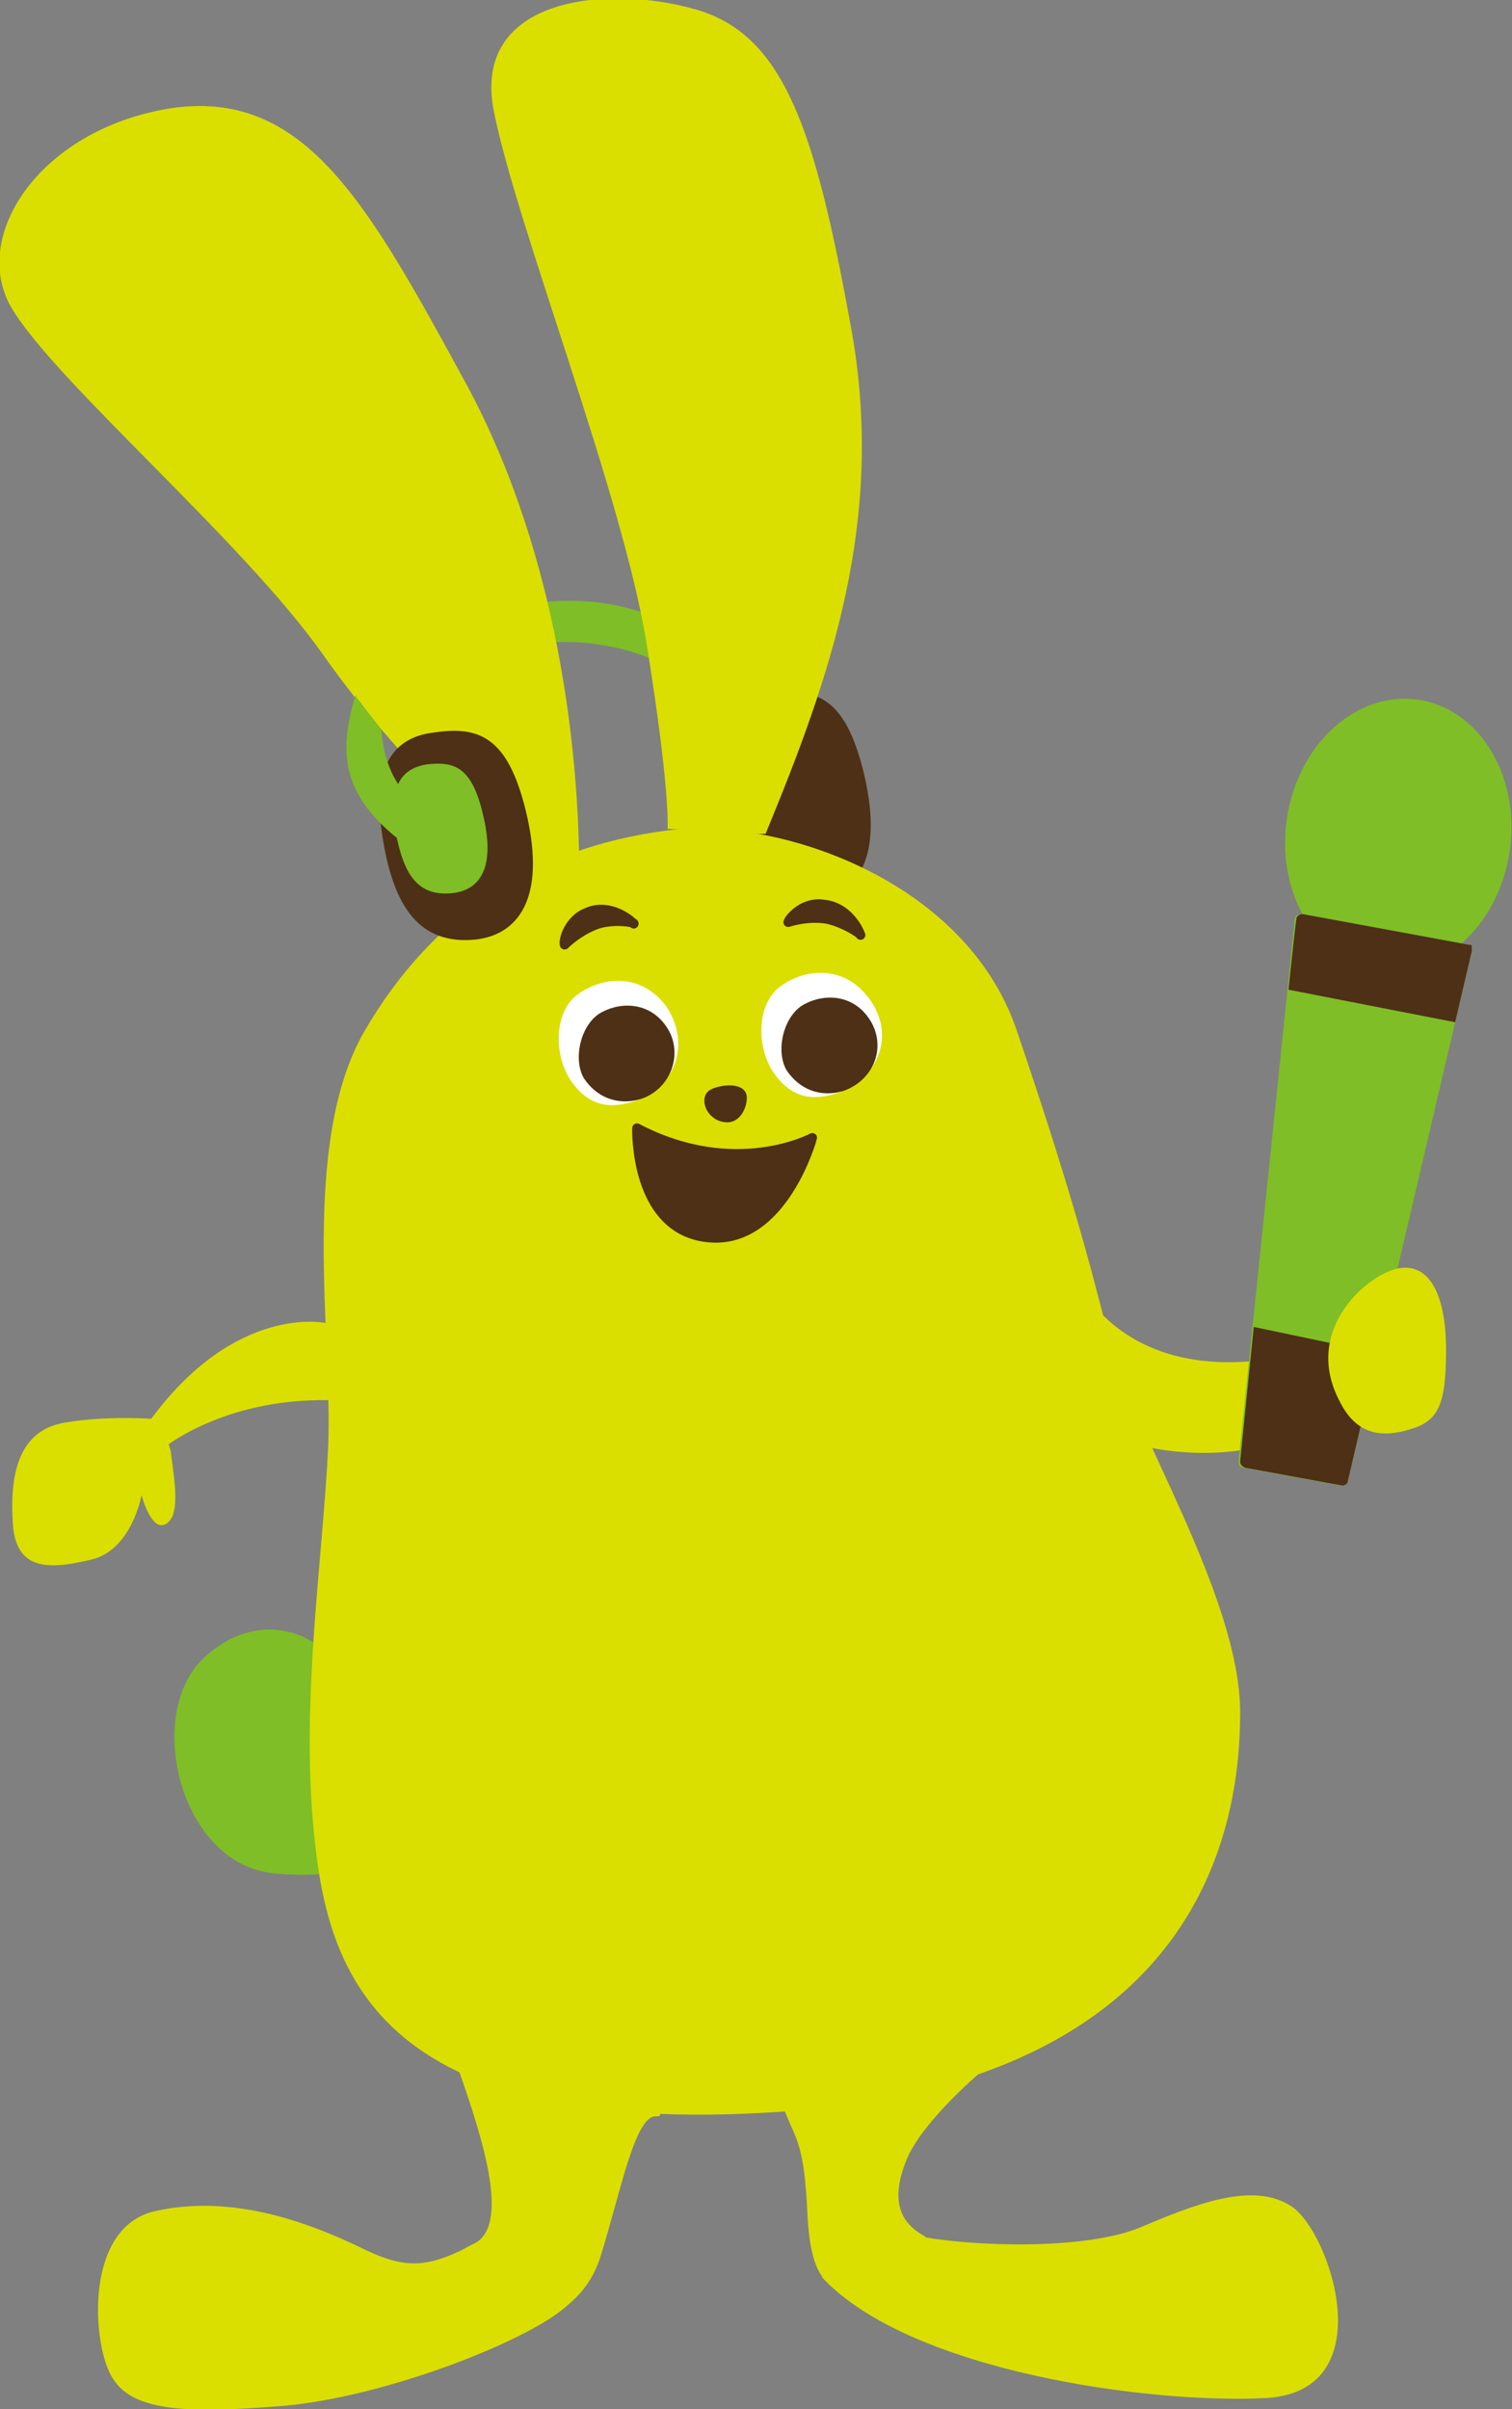 <?xml version="1.0" encoding="utf-8"?>
<!-- Generator: Adobe Illustrator 22.1.0, SVG Export Plug-In . SVG Version: 6.00 Build 0)  -->
<svg version="1.1" id="レイヤー_1" xmlns="http://www.w3.org/2000/svg" xmlns:xlink="http://www.w3.org/1999/xlink" x="0px"
	 y="0px" viewBox="0 0 94 149.7" style="enable-background:new 0 0 94 149.7;" xml:space="preserve" width="94" height="149.7">
<rect x="0" y="0" width="94" height="149.7" fill="#808080" stroke="none"/>
<style type="text/css">
	.st0{fill:#7FBE26;}
	.st1{fill:#4D3015;stroke:#4D3015;stroke-width:0.571;stroke-linecap:round;stroke-linejoin:round;stroke-miterlimit:10;}
	.st2{fill:#DADF00;}
	.st3{fill:#4D3015;stroke:#4D3015;stroke-width:0.594;stroke-linecap:round;stroke-linejoin:round;stroke-miterlimit:10;}
	.st4{fill:#FFFFFF;}
	.st5{fill:#4D3015;}
	.st6{clip-path:url(#SVGID_2_);}
	.st7{fill:#4D3015;stroke:#4D3015;stroke-width:0.46;stroke-linecap:round;stroke-linejoin:round;stroke-miterlimit:10;}
</style>
<title>アセット 1</title>
<g>
	<title>Layer 1</title>
	<g id="svg_1">
		<g id="svg_2">
			<path id="svg_3" class="st0" d="M41.7,41.5c-5.5-2.9-10.8-1-10.8-1s-9.2-0.5-0.1-2.6c9-2.1,13.1,2.1,16.2,5
				C47,42.8,47.3,44.4,41.7,41.5z"/>
			<path id="svg_4" class="st1" d="M45.1,49.8c-0.7-4.1,0.3-6.1,2.9-6.4c2.7-0.4,4.3,0.2,5.4,4.6c1.2,4.9-0.1,7.4-2.9,7.7
				C47.3,56,45.8,53.9,45.1,49.8z"/>
			<path id="svg_5" class="st0" d="M24.8,114.6c0,0-1.9,2.4-7.8,1.8c-5.9-0.6-8.1-10.1-4.2-13.5c3-2.7,7.1-2.2,9.6,2.4L24.8,114.6z"
				/>
			<path id="svg_6" class="st2" d="M41.5,51.5c0,0,0.2-2.2-1.3-11.5c-1.5-9.3-8.1-26-9.5-33.1c-1.4-7.1,7.1-7.9,12.6-6.3
				c5.5,1.6,7.4,7.6,9.6,19.7c2.2,12-1.3,21.8-5.3,31.5C47.6,51.9,41.5,51.5,41.5,51.5z"/>
			<path id="svg_7" class="st2" d="M31.2,55c-1.4-4-6.1-7.2-11.1-14.3c-5-7.1-16.7-17-19.4-21.6C-1.9,14.6,2.6,7.9,10.8,6.7
				c8.2-1.1,12.1,6,18.1,17s7,23.5,7.1,29.4C36.1,53.1,32.6,59.1,31.2,55z"/>
			<path id="svg_8" class="st2" d="M22.7,64c-4.1,7-2,19.2-2.3,25.9c-0.3,6.7-1.7,15.5-0.9,23.8c0.8,8.4,3.4,19.3,29.3,17.5
				c25.9-1.9,28.3-17.7,28.3-24.8c0-7.2-6.8-17.8-8.1-23c-1.3-5.2-2.6-10-5.8-19.4c-3.2-9.4-15-13.3-21.7-12.4
				C33,52.7,26.8,57,22.7,64z"/>
			<path id="svg_9" class="st3" d="M37.2,57.4c-1.2,0.4-2.1,1.3-2.1,1.3c-0.1-0.3,0.3-1.6,1.4-2c1.1-0.5,2.3,0.1,2.9,0.7
				C39.5,57.3,38.2,57.1,37.2,57.4z"/>
			<path id="svg_10" class="st3" d="M51.4,57.1c-1.2-0.2-2.4,0.2-2.4,0.2c0.1-0.3,1-1.3,2.2-1.1c1.2,0.1,2,1.1,2.3,1.9
				C53.5,58,52.4,57.3,51.4,57.1z"/>
			<g id="svg_11">
				<path id="svg_12" class="st4" d="M54,62c-1.6-2.1-4-1.8-5.5-0.7c-1.5,1.1-1.5,3.9-0.3,5.5c1.2,1.6,2.6,1.6,4.2,1
					C54.8,66.7,55.6,64.1,54,62z"/>
				<path id="svg_13" class="st5" d="M54.1,63.4c-1-1.6-2.8-1.7-4.1-1c-1.3,0.7-1.8,2.9-1.1,4.1c0.8,1.2,2.1,1.7,3.5,1.3
					C54.4,67.1,55.1,65,54.1,63.4z"/>
			</g>
			<g id="svg_14">
				<g id="svg_15">
					<path id="svg_16" class="st4" d="M41.4,62.5c-1.6-2.1-4-1.8-5.5-0.7c-1.5,1.1-1.5,3.9-0.3,5.5c1.2,1.6,2.6,1.6,4.2,1
						C42.1,67.3,42.9,64.7,41.4,62.5z"/>
				</g>
				<path id="svg_17" class="st5" d="M41.5,63.9c-1-1.6-2.8-1.7-4.1-1c-1.3,0.7-1.8,2.9-1.1,4.1c0.8,1.2,2.1,1.7,3.5,1.3
					C41.7,67.7,42.5,65.5,41.5,63.9z"/>
			</g>
			<path id="svg_18" class="st2" d="M60.8,128.9l-8.3-3.4c0,0-4.4,3.9-3.7,5.7c0.7,1.8,1.2,2,1.4,6.4c0.2,4.4,1.6,4.3,1.6,4.3
				s7.2-2.1,5.6-3c-1.6-0.9-2-2.4-1-4.8C57.4,131.8,60.8,128.9,60.8,128.9L60.8,128.9z"/>
			<path id="svg_19" class="st2" d="M51.1,141.5c5.5,5.9,20.6,7.9,27.7,7.5c7.2-0.5,3.9-10.3,1.5-11.9c-2.4-1.6-6.1-0.1-9.4,1.3
				c-3.4,1.4-10.1,1.2-13.5,0.6C57.4,139,51.1,141.5,51.1,141.5z"/>
			<path id="svg_20" class="st2" d="M28.2,127.7l9.5,0.7c0,0,4.4,3.2,3.1,3.1c-1.3-0.1-2.2,4.6-3.4,8.5c-1.1,3.9-4.8,4.5-4.8,4.5
				l-2.6-4.2c0,0-2.9,0.2-0.5-0.9C32,138.1,29.5,131.5,28.2,127.7L28.2,127.7z"/>
			<path id="svg_21" class="st2" d="M29.7,139.3c0,0,8,2,5.4,4.1c-2.6,2.2-11.4,5.6-17.6,6.1c-6.2,0.5-9.4,0.3-10.6-1.9
				c-1.2-2.2-1.6-9.2,2.7-10.2c4.8-1.1,9.5,0.7,12.5,2.1C25.1,141,26.4,141.1,29.7,139.3L29.7,139.3z"/>
			<path id="svg_22" class="st2" d="M21,86.8c0,0,6.1,0.4-0.6,0.2C13.7,86.9,10,90.1,10,90.1l-0.7-1.8c5.3-7.3,10.9-6.1,10.9-6.1
				C22.8,83.6,21,86.8,21,86.8z"/>
			<path id="svg_23" class="st2" d="M10,88.2c0,0-3.1-0.3-6,0.2c-2.9,0.5-3.4,3.3-3.2,6.3c0.2,3,2.4,2.8,4.9,2.2
				c2.5-0.6,3.1-4,3.1-4s0.6,2.3,1.5,1.8c0.9-0.5,0.6-2.4,0.3-4.6C10.6,90.1,10,88.2,10,88.2z"/>
			<path id="svg_24" class="st2" d="M69.7,89.5c8.9,2.7,15-2.5,15-2.5l-1.2-3.7c-12.4,4.3-16.1-3.1-16.1-3.1S60.7,86.8,69.7,89.5z"
				/>
			<g id="svg_25">
				
					<ellipse id="svg_26" transform="matrix(0.148 -0.989 0.989 0.148 22.739 130.149)" class="st0" cx="86.9" cy="51.9" rx="8.5" ry="7"/>
				<g id="svg_27">
					<g id="svg_28">
						<g id="svg_29">
							<path id="svg_30" class="st0" d="M80.5,57.1c0-0.1,0.1-0.2,0.1-0.2c0.1-0.1,0.2-0.1,0.3-0.1l10.3,1.9c0.1,0,0.2,0.1,0.2,0.1
								c0.1,0.1,0.1,0.2,0,0.3L83.7,92c0,0.1-0.2,0.3-0.3,0.3c0,0-0.1,0-0.1,0l-6-1.1c-0.2,0-0.3-0.2-0.3-0.4L80.5,57.1z"/>
							<path id="svg_31" class="st0" d="M77.1,90.8c0,0.2,0.1,0.3,0.3,0.4l6,1.1c0,0,0.1,0,0.1,0c0.1,0,0.3-0.1,0.3-0.3l7.7-32.9
								c0-0.1,0-0.2,0-0.3c0-0.1-0.1-0.1-0.2-0.1l-10.3-1.9c-0.1,0-0.2,0-0.3,0.1c-0.1,0.1-0.1,0.1-0.1,0.2
								C80.5,57.1,77.1,90.8,77.1,90.8z"/>
						</g>
					</g>
				</g>
			</g>
			<g id="svg_32">
				<g>
					<defs>
						<path id="SVGID_1_" d="M77.1,90.8c0,0.2,0.1,0.3,0.3,0.4l6,1.1c0,0,0.1,0,0.1,0c0.1,0,0.3-0.1,0.3-0.3l7.7-32.9
							c0-0.1,0-0.2,0-0.3c0-0.1-0.1-0.1-0.2-0.1l-10.3-1.9c-0.1,0-0.2,0-0.3,0.1c-0.1,0.1-0.1,0.1-0.1,0.2
							C80.5,57.1,77.1,90.8,77.1,90.8z"/>
					</defs>
					<clipPath id="SVGID_2_">
						<use xlink:href="#SVGID_1_"  style="overflow:visible;"/>
					</clipPath>
					<g id="svg_34" class="st6">
						<polygon id="svg_35" class="st5" points="79.6,55.7 79.1,61.3 91.4,63.7 92.7,58.1 						"/>
						<polygon id="svg_36" class="st5" points="77.7,82.4 76.7,92 83.6,93.3 85.8,84.1 						"/>
					</g>
				</g>
			</g>
			<path id="svg_37" class="st2" d="M87,78.8c1.9-0.3,2.9,1.7,2.9,5.1c0,3.4-0.5,4.4-2.2,4.9c-1.6,0.5-3.3,0.5-4.4-1.7
				C80.9,82.6,85.1,79.1,87,78.8z"/>
			<path id="svg_38" class="st1" d="M24.1,52.2c-0.7-4.1,0.3-6.1,2.9-6.4c2.7-0.4,4.3,0.2,5.4,4.6c1.2,4.9-0.1,7.4-2.9,7.7
				C26.3,58.4,24.8,56.3,24.1,52.2z"/>
			<path id="svg_39" class="st0" d="M24.6,51.7c-0.4-2.7,0.2-3.9,1.9-4.2c1.7-0.2,2.8,0.1,3.5,3c0.8,3.2,0,4.8-1.9,5
				C26,55.7,25.1,54.4,24.6,51.7z"/>
			<path id="svg_40" class="st0" d="M23.7,45.3c0.3,3.8,2.3,4.7,3.6,5.9c1.3,1.2,2.5,4.7-1.8,1.5c-4.3-3.1-4.5-5.8-3.4-9.5
				C22.1,43.3,23.7,45.3,23.7,45.3z"/>
			<path id="svg_41" class="st3" d="M44.1,76.9c-4.7-0.4-4.5-6.8-4.5-6.8c6.1,3.2,10.9,0.6,10.9,0.6C50.5,70.7,48.7,77.3,44.1,76.9z
				"/>
		</g>
		<path id="svg_42" class="st7" d="M44.3,67.9c0.6-0.3,1.9-0.4,1.9,0.3c0,0.6-0.4,1.4-1.1,1.3C44.1,69.4,43.7,68.2,44.3,67.9z"/>
	</g>
</g>
</svg>

